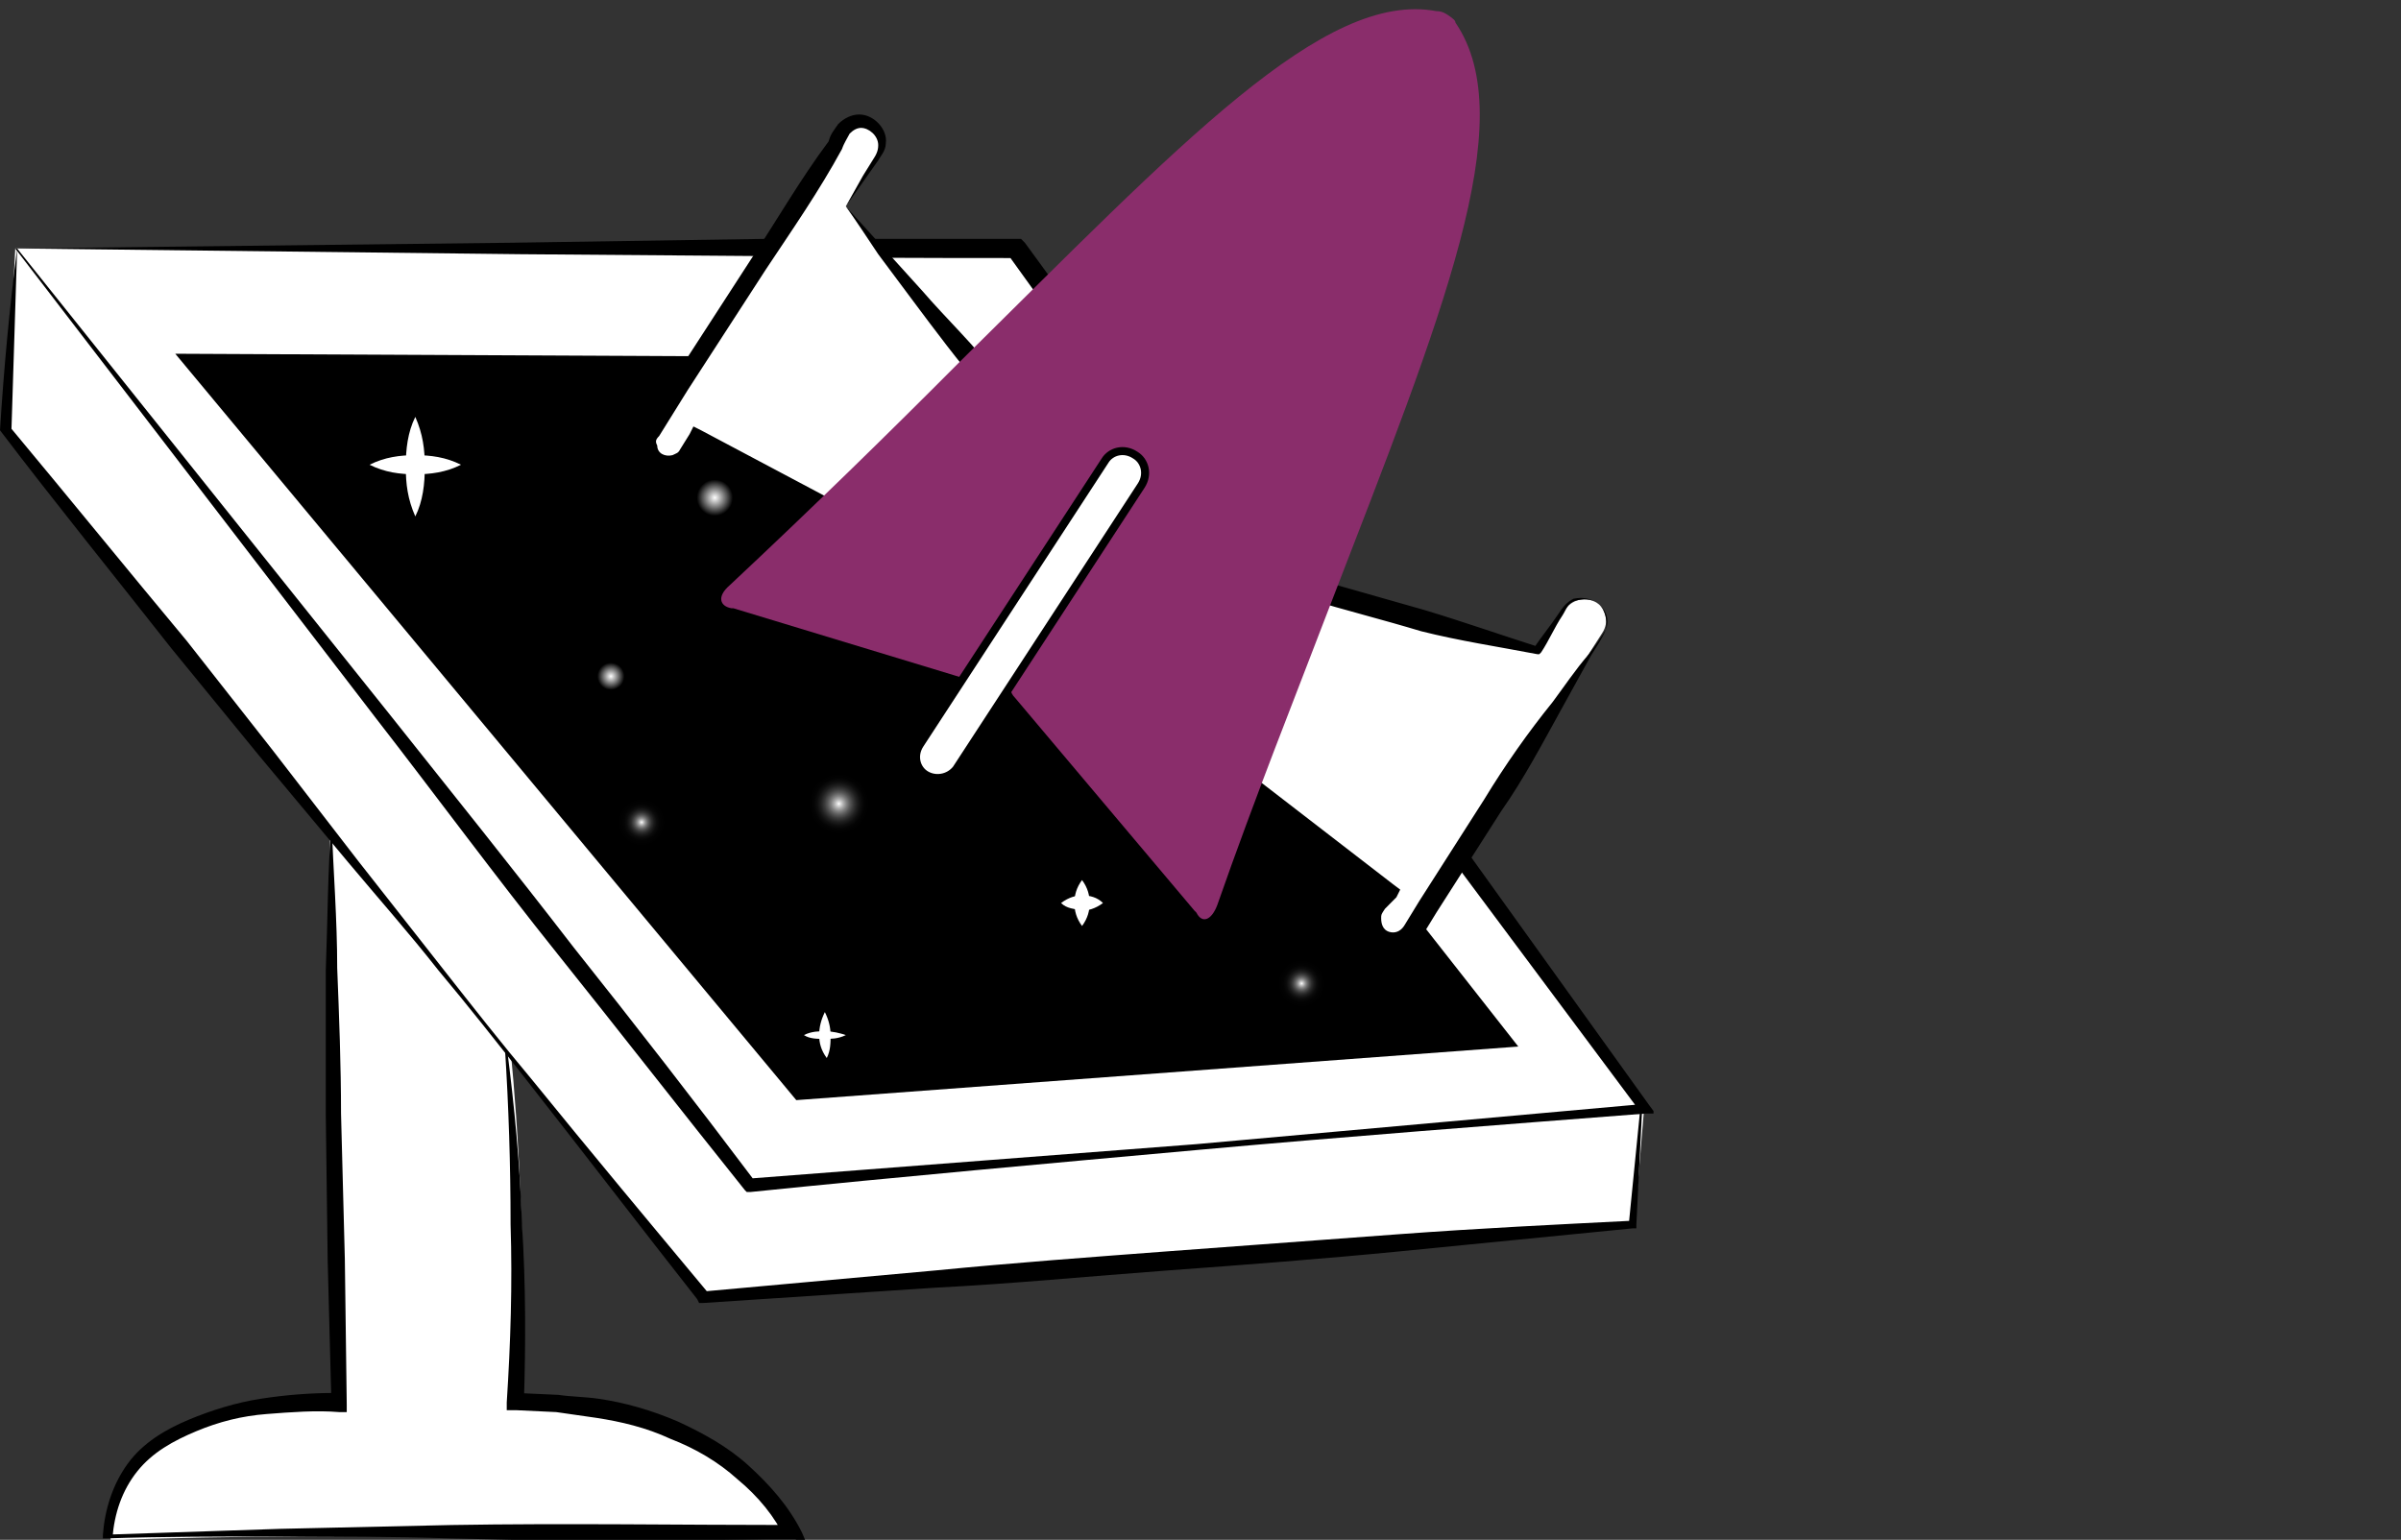 <?xml version="1.0" encoding="UTF-8"?> <svg xmlns="http://www.w3.org/2000/svg" width="106" height="68" viewBox="0 0 106 68" fill="none"><rect x="0" y="0" width="106" height="68" fill="#333333" stroke="none"/><g clip-path="url(#clip0)"><g clip-path="url(#clip1)"><path d="M14.551 36.329L14.971 62.108C14.971 62.108 5.047 61.516 4.879 68.024C14.466 67.601 35.155 68.024 35.155 68.024C35.155 68.024 32.801 62.108 22.961 62.108C23.381 54.163 22.54 46.387 22.54 46.387" fill="white"></path><path d="M14.635 36.329C14.719 38.442 14.887 40.639 14.887 42.752C14.972 44.865 15.056 47.063 15.056 49.176L15.224 55.599L15.308 62.023V62.361H14.972C13.962 62.277 12.869 62.361 11.776 62.446C10.682 62.53 9.673 62.784 8.664 63.206C7.655 63.629 6.73 64.136 6.057 64.981C5.384 65.826 5.048 66.841 4.963 67.939L4.795 67.77C7.318 67.686 9.841 67.601 12.364 67.517L19.933 67.348C24.98 67.263 30.026 67.348 35.072 67.348L34.651 67.939C34.231 67.01 33.474 66.08 32.549 65.319C31.708 64.559 30.698 63.967 29.605 63.544C28.512 63.037 27.419 62.784 26.325 62.615C25.736 62.53 25.148 62.446 24.559 62.361L22.793 62.277H22.372V61.938C22.541 59.318 22.625 56.698 22.541 54.078C22.541 51.458 22.457 48.838 22.288 46.218H22.372C22.709 48.838 22.961 51.458 23.045 54.078C23.213 56.698 23.213 59.318 23.129 61.938L22.793 61.516L24.643 61.6C25.232 61.685 25.821 61.685 26.409 61.77C27.587 61.938 28.764 62.277 29.942 62.784C31.035 63.291 32.128 63.883 33.053 64.728C33.978 65.573 34.819 66.503 35.408 67.686L35.66 68.278H34.988L19.849 67.939C17.326 67.855 14.803 67.855 12.28 67.855C9.757 67.855 7.234 67.855 4.711 67.939H4.543V67.77C4.627 66.672 4.963 65.573 5.636 64.643C6.309 63.713 7.318 63.122 8.328 62.699C9.337 62.277 10.43 61.938 11.523 61.77C12.617 61.6 13.71 61.516 14.803 61.516L14.635 62.108L14.467 55.684L14.383 49.261C14.383 47.148 14.383 44.95 14.383 42.837C14.467 40.639 14.467 38.442 14.635 36.329Z" fill="black"></path><path d="M0.674 10.973L33.053 52.388L72.581 49.007L44.828 10.973H0.674ZM0.674 10.973L0.254 19.002L31.035 57.29L72.161 54.078L72.581 49.007" fill="white"></path><path d="M0.756 10.973L17.24 31.596C19.931 34.977 22.706 38.442 25.314 41.823C28.005 45.204 30.696 48.669 33.303 52.134L33.051 52.05C39.611 51.543 46.255 51.035 52.815 50.528C59.375 49.937 66.019 49.345 72.579 48.754L72.41 49.092L58.365 30.244C53.74 23.904 49.03 17.566 44.489 11.226L44.825 11.396C41.209 11.396 37.508 11.396 33.892 11.311L22.959 11.226L0.756 10.973ZM0.672 10.973L22.622 10.719L33.724 10.55C37.424 10.55 41.125 10.55 44.825 10.55H45.077L45.246 10.719C49.871 17.058 54.497 23.397 59.122 29.736L72.831 48.838L73.083 49.176H72.663C66.103 49.683 59.459 50.19 52.899 50.782C46.339 51.374 39.779 51.965 33.135 52.641H32.967L32.883 52.557C30.107 49.092 27.416 45.626 24.641 42.161C21.865 38.696 19.258 35.146 16.567 31.68L0.672 10.973Z" fill="black"></path><path d="M0.757 10.973C0.673 13.677 0.589 16.297 0.505 19.002L0.421 18.833C3.028 21.96 5.635 25.172 8.242 28.299L12.027 33.117L15.811 38.019C17.073 39.625 18.334 41.231 19.596 42.837C20.857 44.443 22.119 46.049 23.464 47.654C26.071 50.866 28.679 53.993 31.286 57.121L31.033 57.036L41.294 56.106C44.742 55.768 48.19 55.515 51.554 55.261C55.002 55.008 58.45 54.754 61.815 54.501C65.263 54.247 68.711 54.078 72.075 53.909L71.907 54.078L72.411 49.007H72.495L72.243 54.078V54.247H72.075C68.627 54.585 65.263 54.923 61.815 55.261C58.366 55.599 55.002 55.853 51.554 56.106C48.106 56.36 44.658 56.698 41.294 56.867L31.033 57.543H30.865L30.781 57.374C28.258 54.163 25.735 50.866 23.212 47.654C21.951 46.049 20.689 44.443 19.343 42.837C18.082 41.231 16.736 39.71 15.391 38.104L11.438 33.37L7.569 28.637C5.046 25.426 2.439 22.214 0 19.002L0 19.087V19.002C0.168 16.297 0.421 13.593 0.757 10.973Z" fill="black"></path><path d="M7.738 15.622L35.155 48.584L67.03 46.218L43.145 15.791L7.738 15.622Z" fill="black"></path><path d="M37.343 9.113L38.773 6.831C39.026 6.409 38.941 5.817 38.521 5.479C38.1 5.225 37.512 5.31 37.175 5.733L28.681 19.002C28.429 19.425 28.513 20.017 28.933 20.355C29.354 20.608 29.942 20.524 30.279 20.101L30.699 19.425L46.09 27.623C46.511 27.792 46.931 27.708 47.183 27.285C49.622 22.299 43.903 17.481 37.343 9.113Z" fill="white"></path><path d="M37.342 9.113L38.099 7.761L38.519 7.085C38.687 6.831 38.772 6.662 38.772 6.409C38.772 5.986 38.351 5.648 38.015 5.648C37.846 5.648 37.678 5.733 37.51 5.902C37.426 6.071 37.258 6.324 37.174 6.578C36.164 8.437 34.987 10.128 33.809 11.902L30.361 17.227L29.52 18.58L29.1 19.256C28.932 19.425 28.932 19.509 29.016 19.678C29.016 20.017 29.352 20.186 29.689 20.101C29.857 20.017 29.941 20.017 30.025 19.847L30.445 19.171L30.614 18.833L30.95 19.002L39.865 23.735L44.322 26.102L45.416 26.694L46.004 27.032C46.172 27.116 46.425 27.285 46.509 27.285C46.593 27.285 46.677 27.285 46.761 27.285C46.845 27.201 46.845 27.201 46.929 26.947C47.097 26.609 47.266 26.186 47.266 25.848C47.602 24.327 47.013 22.721 46.257 21.284C45.5 19.847 44.49 18.495 43.397 17.227C42.304 15.96 41.294 14.607 40.285 13.255L38.772 11.226C38.267 10.466 37.762 9.705 37.342 9.113ZM37.342 9.113L39.024 10.973L40.706 12.832C41.799 14.1 43.061 15.283 44.07 16.636C45.079 17.988 46.172 19.34 47.013 20.862C47.434 21.538 47.77 22.383 47.938 23.228C48.107 24.073 48.275 25.003 48.023 25.933C47.938 26.355 47.77 26.778 47.602 27.201C47.518 27.37 47.35 27.708 47.097 27.877C46.845 28.046 46.509 28.046 46.172 27.961C45.836 27.877 45.752 27.708 45.5 27.623L44.995 27.454L43.902 26.863L39.444 24.496L30.53 19.763L31.118 19.594L30.698 20.27C30.53 20.524 30.193 20.862 29.857 20.946C29.1 21.115 28.259 20.608 28.175 19.847C28.091 19.509 28.259 19.087 28.427 18.833L28.848 18.157L29.689 16.805L33.137 11.48C34.314 9.705 35.323 7.93 36.585 6.24C36.669 5.902 36.837 5.733 37.005 5.479C37.258 5.225 37.594 5.056 37.931 5.056C38.603 5.056 39.192 5.733 39.108 6.324C39.108 6.662 38.856 6.916 38.772 7.085L38.351 7.677L37.342 9.113Z" fill="black"></path><path d="M70.479 26.609C70.058 26.356 69.47 26.44 69.133 26.863L67.956 28.722C57.107 26.187 50.126 22.552 46.51 26.948C46.258 27.286 46.342 27.793 46.678 28.046L61.144 39.288L60.639 40.133C60.387 40.555 60.471 41.147 60.891 41.485C61.312 41.739 61.901 41.654 62.237 41.231L70.731 27.962C71.068 27.455 70.899 26.863 70.479 26.609Z" fill="white"></path><path d="M70.48 26.609C70.227 26.44 69.891 26.44 69.555 26.525C69.218 26.609 69.134 26.947 68.966 27.201C68.629 27.708 68.377 28.3 68.041 28.807L67.957 28.891H67.873C66.106 28.553 64.424 28.3 62.742 27.877C61.06 27.37 59.378 26.947 57.696 26.44C56.014 26.018 54.332 25.595 52.65 25.426C50.968 25.257 49.202 25.341 47.941 26.356C47.604 26.525 47.352 26.863 47.016 27.201L46.931 27.285C46.931 27.285 46.931 27.285 46.931 27.37C46.931 27.37 46.931 27.454 46.931 27.539C46.931 27.623 46.931 27.708 47.016 27.793L49.034 29.398L53.155 32.61L61.481 39.034L61.817 39.287L61.649 39.625L61.145 40.133C60.976 40.386 60.976 40.386 60.976 40.555C60.976 40.809 61.06 41.062 61.313 41.147C61.565 41.231 61.817 41.147 61.986 40.893L62.658 39.794L65.518 35.315C66.443 33.794 67.452 32.357 68.545 31.004C69.05 30.328 69.555 29.567 70.143 28.891C70.396 28.553 70.648 28.215 70.9 27.793C70.984 27.37 70.816 26.778 70.48 26.609ZM70.48 26.609C70.9 26.863 71.069 27.37 70.9 27.793C70.732 28.215 70.48 28.553 70.227 28.976C69.807 29.736 69.386 30.497 68.966 31.258C68.125 32.779 67.284 34.385 66.275 35.822L63.415 40.301L62.742 41.4C62.49 41.907 61.733 42.245 61.145 41.992C60.556 41.823 60.135 41.147 60.219 40.471C60.219 40.133 60.472 39.879 60.556 39.71L60.892 39.118L60.976 39.71L52.65 33.286L48.445 29.99L46.343 28.3C46.09 28.046 45.922 27.708 46.006 27.37C46.006 27.201 46.09 27.032 46.09 26.863C46.09 26.778 46.175 26.694 46.259 26.609L46.343 26.44C46.679 26.102 47.016 25.764 47.352 25.511C48.109 24.919 49.034 24.665 49.959 24.496C50.38 24.412 50.884 24.327 51.305 24.412C51.725 24.412 52.23 24.412 52.65 24.496C54.416 24.665 56.182 25.088 57.864 25.511L62.911 26.947C64.593 27.454 66.275 28.046 67.873 28.553L67.704 28.638C68.041 28.131 68.461 27.623 68.798 27.116C68.966 26.863 69.134 26.609 69.471 26.44C69.891 26.356 70.227 26.44 70.48 26.609Z" fill="black"></path><path d="M42.305 16.044C39.278 19.087 35.914 22.383 32.213 25.848C31.625 26.356 31.793 26.778 32.297 26.863H32.381L44.072 30.413C44.24 30.413 44.408 30.497 44.576 30.413C44.66 30.582 44.66 30.666 44.828 30.835L52.734 40.217L52.818 40.301C53.07 40.809 53.491 40.639 53.743 39.963C55.425 35.146 57.191 30.751 58.705 26.778C63.667 13.931 67.199 5.31 64.256 0.999C64.256 0.915 64.172 0.83 63.919 0.661C63.667 0.492 63.499 0.492 63.415 0.492C58.453 -0.437 52.145 6.324 42.305 16.044Z" fill="#8A2D6B"></path><path d="M40.873 34.216C40.452 33.963 40.284 33.371 40.62 32.864L48.778 20.355C49.031 19.932 49.619 19.763 50.124 20.101C50.544 20.355 50.712 20.946 50.376 21.454L42.218 33.963C41.882 34.385 41.293 34.47 40.873 34.216Z" fill="white" stroke="black" stroke-width="0.354" stroke-miterlimit="10"></path><path d="M18.335 18.411C18.671 19.171 18.755 19.848 18.755 20.608C18.755 21.369 18.671 22.13 18.335 22.806C17.998 22.045 17.914 21.369 17.914 20.608C17.914 19.848 17.998 19.087 18.335 18.411Z" fill="white"></path><path d="M16.316 20.524C16.989 20.186 17.662 20.101 18.335 20.101C19.008 20.101 19.68 20.186 20.353 20.524C19.68 20.862 19.008 20.946 18.335 20.946C17.662 20.946 16.989 20.862 16.316 20.524Z" fill="white"></path><path d="M47.77 38.865C48.022 39.203 48.106 39.541 48.106 39.879C48.106 40.217 48.022 40.555 47.77 40.893C47.518 40.555 47.434 40.217 47.434 39.879C47.434 39.541 47.518 39.203 47.77 38.865Z" fill="white"></path><path d="M46.844 39.879C47.18 39.625 47.517 39.541 47.769 39.541C48.105 39.541 48.442 39.625 48.694 39.879C48.358 40.132 48.021 40.217 47.769 40.217C47.432 40.132 47.096 40.132 46.844 39.879Z" fill="white"></path><path d="M36.416 44.696C36.585 45.034 36.669 45.373 36.669 45.711C36.669 46.049 36.669 46.387 36.501 46.725C36.248 46.387 36.164 46.049 36.164 45.711C36.164 45.373 36.248 45.034 36.416 44.696Z" fill="white"></path><path d="M35.492 45.711C35.829 45.541 36.165 45.541 36.417 45.541C36.754 45.541 37.09 45.626 37.342 45.711C37.006 45.88 36.67 45.88 36.417 45.88C36.081 45.88 35.745 45.88 35.492 45.711Z" fill="white"></path><path d="M26.997 30.582C27.369 30.582 27.67 30.279 27.67 29.905C27.67 29.532 27.369 29.229 26.997 29.229C26.625 29.229 26.324 29.532 26.324 29.905C26.324 30.279 26.625 30.582 26.997 30.582Z" fill="url(#paint0_radial)"></path><path d="M31.536 22.806C32.001 22.806 32.377 22.427 32.377 21.96C32.377 21.494 32.001 21.115 31.536 21.115C31.072 21.115 30.695 21.494 30.695 21.96C30.695 22.427 31.072 22.806 31.536 22.806Z" fill="url(#paint1_radial)"></path><path d="M37.004 36.921C37.794 36.921 38.434 36.277 38.434 35.484C38.434 34.69 37.794 34.047 37.004 34.047C36.214 34.047 35.574 34.69 35.574 35.484C35.574 36.277 36.214 36.921 37.004 36.921Z" fill="url(#paint2_radial)"></path><path d="M28.343 37.428C28.947 37.428 29.437 36.936 29.437 36.329C29.437 35.722 28.947 35.23 28.343 35.23C27.739 35.23 27.25 35.722 27.25 36.329C27.25 36.936 27.739 37.428 28.343 37.428Z" fill="url(#paint3_radial)"></path><path d="M57.441 44.528C58.045 44.528 58.534 44.036 58.534 43.429C58.534 42.822 58.045 42.33 57.441 42.33C56.837 42.33 56.348 42.822 56.348 43.429C56.348 44.036 56.837 44.528 57.441 44.528Z" fill="url(#paint4_radial)"></path></g></g><defs><radialGradient id="paint0_radial" cx="0" cy="0" r="1" gradientUnits="userSpaceOnUse" gradientTransform="translate(26.97 29.867) scale(0.631 0.634)"><stop stop-color="white"></stop><stop offset="0.014" stop-color="#FBFBFB"></stop><stop offset="0.95"></stop></radialGradient><radialGradient id="paint1_radial" cx="0" cy="0" r="1" gradientUnits="userSpaceOnUse" gradientTransform="translate(31.558 21.98) scale(0.841 0.845)"><stop stop-color="white"></stop><stop offset="0.014" stop-color="#FBFBFB"></stop><stop offset="0.95"></stop></radialGradient><radialGradient id="paint2_radial" cx="0" cy="0" r="1" gradientUnits="userSpaceOnUse" gradientTransform="translate(37.035 35.495) scale(1.391 1.398)"><stop stop-color="white"></stop><stop offset="0.045" stop-color="#E4E4E4"></stop><stop offset="0.144" stop-color="#AFAFAF"></stop><stop offset="0.247" stop-color="#808080"></stop><stop offset="0.352" stop-color="#595959"></stop><stop offset="0.46" stop-color="#393939"></stop><stop offset="0.57" stop-color="#202020"></stop><stop offset="0.685" stop-color="#0E0E0E"></stop><stop offset="0.808" stop-color="#030303"></stop><stop offset="0.95"></stop></radialGradient><radialGradient id="paint3_radial" cx="0" cy="0" r="1" gradientUnits="userSpaceOnUse" gradientTransform="translate(28.325 36.315) scale(1.088 1.093)"><stop stop-color="white"></stop><stop offset="0.02" stop-color="#EFEFEF"></stop><stop offset="0.088" stop-color="#BEBEBE"></stop><stop offset="0.162" stop-color="#909090"></stop><stop offset="0.24" stop-color="#696969"></stop><stop offset="0.322" stop-color="#494949"></stop><stop offset="0.409" stop-color="#2E2E2E"></stop><stop offset="0.505" stop-color="#1A1A1A"></stop><stop offset="0.612" stop-color="#0B0B0B"></stop><stop offset="0.741" stop-color="#030303"></stop><stop offset="0.95"></stop></radialGradient><radialGradient id="paint4_radial" cx="0" cy="0" r="1" gradientUnits="userSpaceOnUse" gradientTransform="translate(57.462 43.431) scale(1.088 1.093)"><stop stop-color="white"></stop><stop offset="0.02" stop-color="#EFEFEF"></stop><stop offset="0.088" stop-color="#BEBEBE"></stop><stop offset="0.162" stop-color="#909090"></stop><stop offset="0.24" stop-color="#696969"></stop><stop offset="0.322" stop-color="#494949"></stop><stop offset="0.409" stop-color="#2E2E2E"></stop><stop offset="0.505" stop-color="#1A1A1A"></stop><stop offset="0.612" stop-color="#0B0B0B"></stop><stop offset="0.741" stop-color="#030303"></stop><stop offset="0.95"></stop></radialGradient><clipPath id="clip0"><rect width="106" height="68" fill="white"></rect></clipPath><clipPath id="clip1"><rect width="73" height="68.039" fill="white" transform="translate(0 0.408)"></rect></clipPath></defs></svg> 